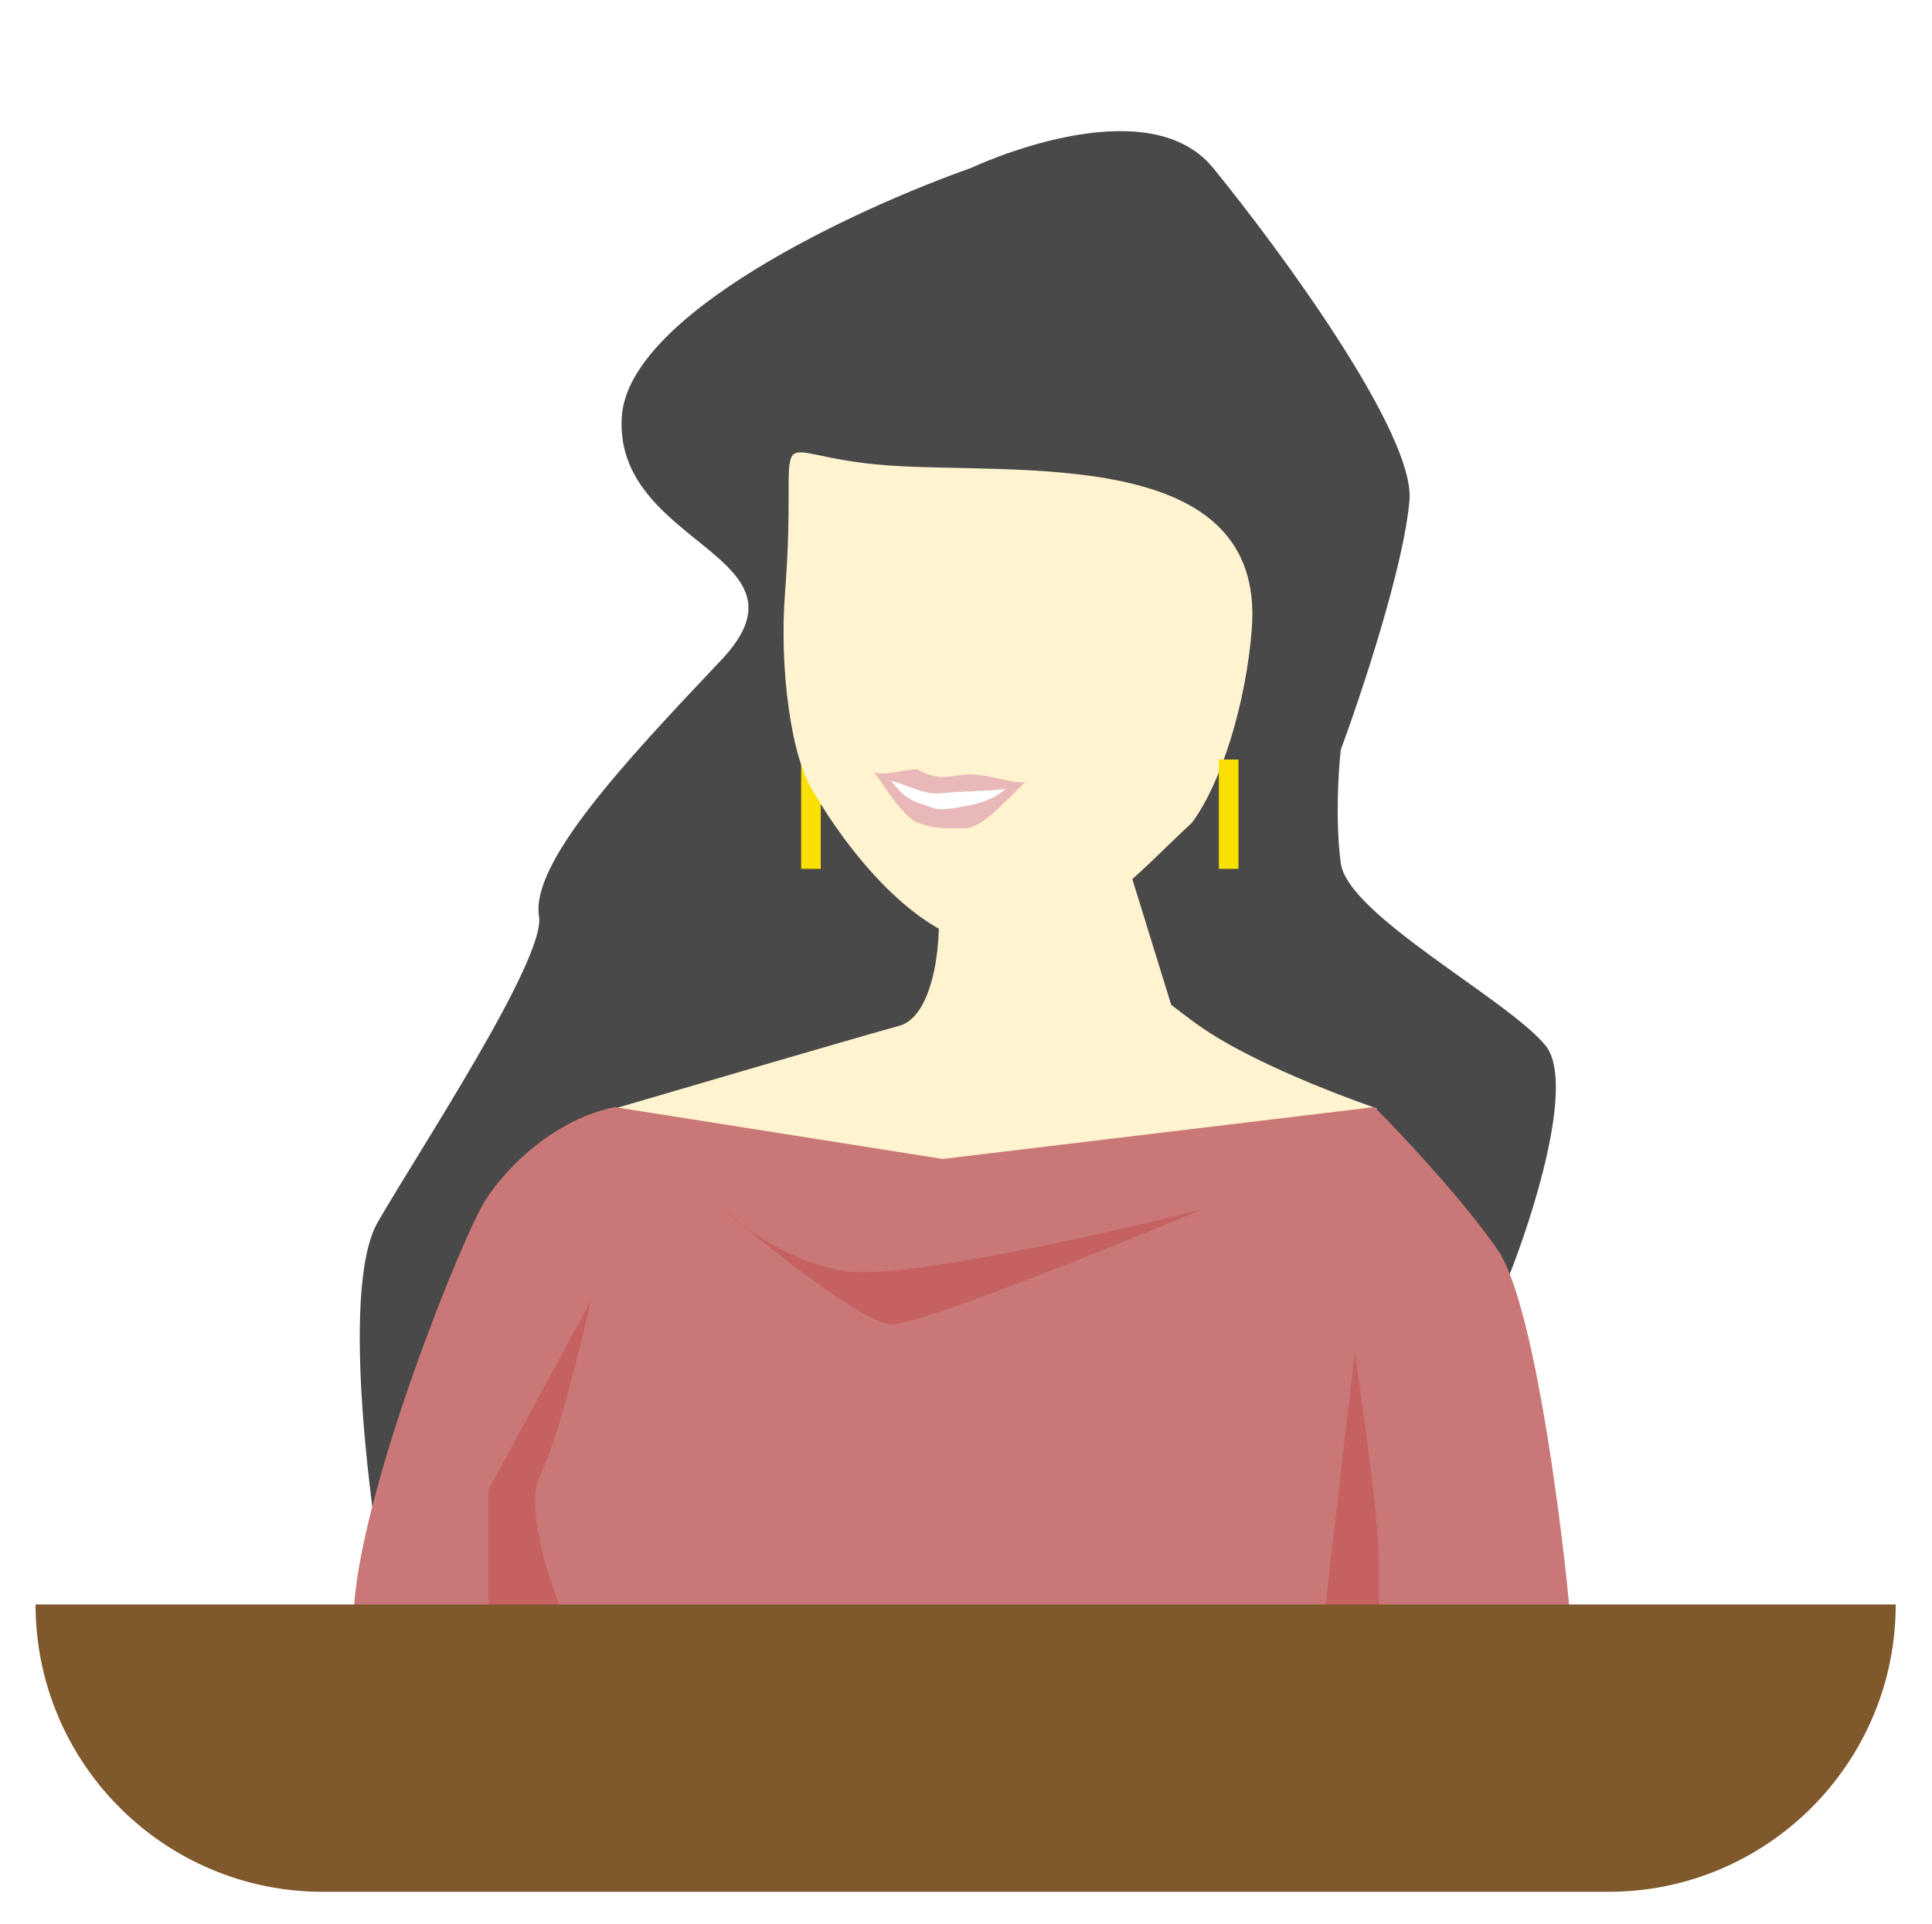<svg width="242" height="241" viewBox="0 0 242 241" fill="none" xmlns="http://www.w3.org/2000/svg">
<g filter="url(#filter0_d_743_4106)">
<rect x="4.453" y="8" width="233" height="233" rx="48" fill="white"/>
<path d="M77.876 56.31C78.578 43.387 107.314 30.09 121.595 25.057C121.595 25.057 143.484 14.639 151.97 25.057C160.456 35.474 177.253 58.382 176.551 66.669C175.849 74.956 170.523 90.957 167.948 97.922C167.655 100.497 167.245 106.947 167.948 112.144C168.825 118.64 188.841 129.175 193.582 134.969C197.375 139.604 192.002 156.448 188.841 164.291L47.325 197.651C47.325 197.651 42.233 165.929 47.325 157.092C52.417 148.254 68.359 124.153 67.517 118.816C66.463 112.144 77.876 99.853 90.342 86.685C102.808 73.516 76.998 72.463 77.876 56.31Z" fill="#494949"/>
<rect x="100.35" y="99.151" width="2.458" height="13.695" fill="#F9E000"/>
<path d="M156.798 82.808C156.083 92.031 153.015 102.062 149.309 107.058C143.191 112.671 134.032 123.307 124.305 122.552C114.578 121.798 105.793 109.861 101.99 103.387C99.017 98.93 97.615 87.495 98.331 78.272C100.131 55.069 94.739 61.027 110.884 62.279C127.03 63.532 158.598 59.605 156.798 82.808Z" fill="#FFF4CF"/>
<path d="M112.64 132.511C117.275 131.247 118.083 120.572 117.381 116.709L141.435 112.846L146.702 129.877C146.702 129.877 148.811 131.526 150.214 132.511C158.073 138.028 172.512 142.87 172.512 142.87L122.121 152.351L76.998 142.87C86.947 139.944 108.005 133.775 112.64 132.511Z" fill="#FFF4CF"/>
<path d="M128.442 101.96C126.511 102.253 123.142 100.62 120.366 101.082L120.366 101.082C118.259 101.434 117.205 101.609 114.923 100.38C112.671 100.446 110.969 101.238 109.48 100.731C110.592 102.194 113.097 106.35 114.923 107.052C117.205 107.93 118.55 107.754 120.892 107.754C123.175 107.754 126.511 103.716 128.442 101.96Z" fill="#E9B9B9"/>
<path d="M118.083 103.365C115.836 103.612 114.337 102.609 111.587 101.785C112.699 103.073 113.272 103.976 115.098 104.594C117.381 105.367 117.205 105.647 120.19 105.121C122.438 104.724 124.053 104.384 125.984 102.838C124.053 103.096 120.33 103.118 118.083 103.365Z" fill="white"/>
<rect x="152.672" y="99.151" width="2.458" height="13.695" fill="#F9E000"/>
<path d="M60.844 154.283C63.654 149.928 69.623 144.216 76.998 142.694L118.083 149.191L172.161 142.694C175.497 146.03 183.258 154.283 187.612 160.604C191.967 166.924 195.396 192.969 196.567 205.2H44.34C45.511 189.515 58.035 158.637 60.844 154.283Z" fill="#C97777"/>
<path d="M61.196 190.627L74.013 166.924C72.725 172.66 69.658 185.044 67.692 188.696C65.725 192.348 68.511 201.221 70.15 205.2H61.196V190.627Z" fill="#C66161"/>
<path d="M172.688 199.231C172.688 194.455 170.698 180.034 169.703 173.421L166.016 205.2L172.688 209.414V199.231Z" fill="#C66161"/>
<path d="M93.233 157.66C92.135 156.844 91.269 156.088 90.693 155.512C91.436 156.154 92.295 156.881 93.233 157.66C96.146 159.827 100.692 162.421 105.793 163.237C112.816 164.361 138.567 158.555 150.565 155.512C139.094 160.311 115.274 169.909 111.762 169.909C108.72 169.909 99.31 162.707 93.233 157.66Z" fill="#C66161"/>
<path d="M4.453 205H237.453C237.453 224.882 221.336 241 201.453 241H40.453C20.571 241 4.453 224.882 4.453 205Z" fill="#7F582B"/>
</g>
<defs>
<filter id="filter0_d_743_4106" x="0.453" y="0" width="241" height="241" filterUnits="userSpaceOnUse" color-interpolation-filters="sRGB">
<feFlood flood-opacity="0" result="BackgroundImageFix"/>
<feColorMatrix in="SourceAlpha" type="matrix" values="0 0 0 0 0 0 0 0 0 0 0 0 0 0 0 0 0 0 127 0" result="hardAlpha"/>
<feOffset dy="-4"/>
<feGaussianBlur stdDeviation="2"/>
<feComposite in2="hardAlpha" operator="out"/>
<feColorMatrix type="matrix" values="0 0 0 0 0 0 0 0 0 0 0 0 0 0 0 0 0 0 0.25 0"/>
<feBlend mode="normal" in2="BackgroundImageFix" result="effect1_dropShadow_743_4106"/>
<feBlend mode="normal" in="SourceGraphic" in2="effect1_dropShadow_743_4106" result="shape"/>
</filter>
</defs>
</svg>
